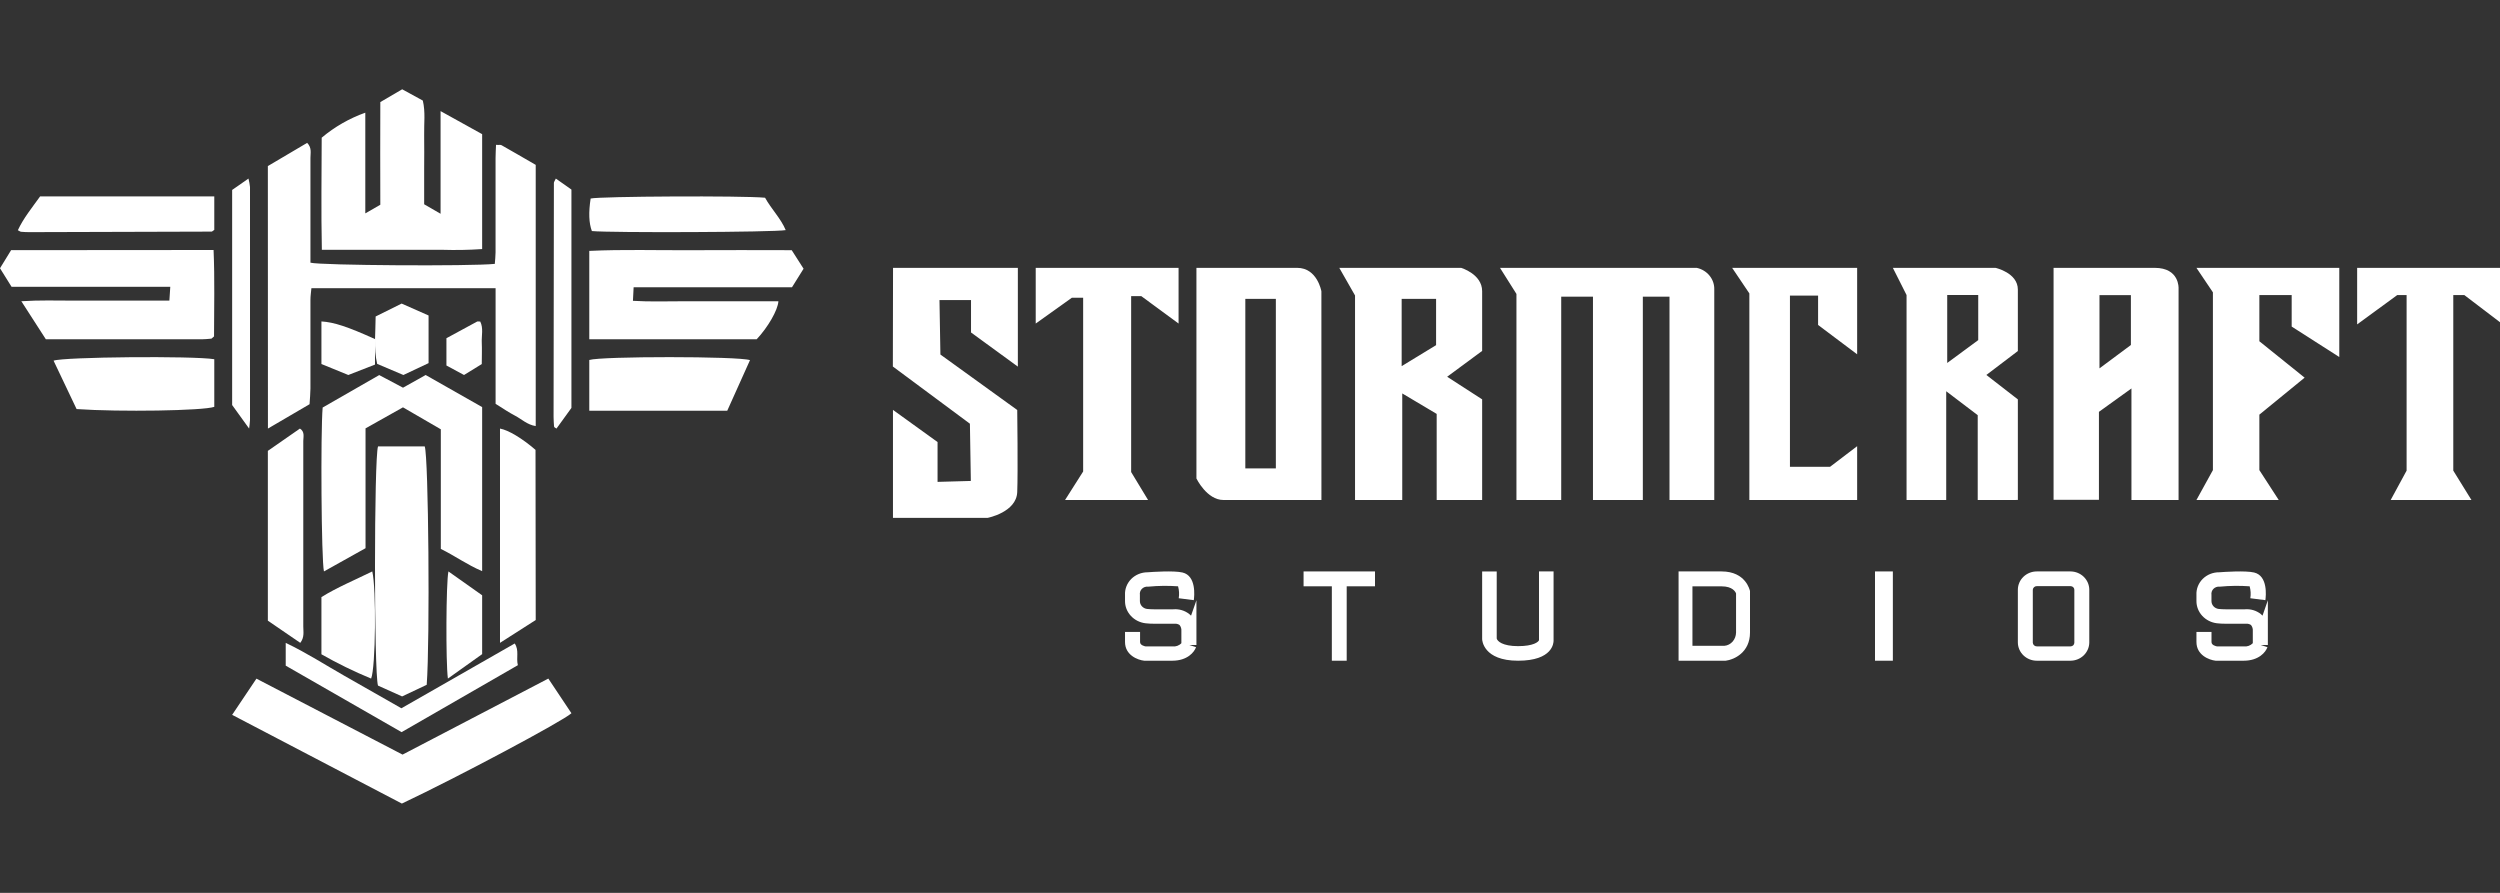 <?xml version="1.0" encoding="UTF-8"?>
<svg xmlns="http://www.w3.org/2000/svg" width="140" height="50" viewBox="0 0 140 50" fill="none">
  <rect x="0" y="0" width="140" height="50" fill="#333333" stroke="none"/>
  <path d="M15.004 24L17.335 22.636C17.355 22.311 17.383 22.035 17.385 21.761C17.385 20.103 17.385 18.447 17.385 16.791C17.385 16.575 17.419 16.358 17.439 16.139H27.753V22.614C28.153 22.865 28.491 23.096 28.846 23.28C29.2 23.464 29.52 23.785 30 23.861V9.233C29.34 8.851 28.712 8.485 28.081 8.129C28.023 8.096 27.937 8.129 27.777 8.11C27.767 8.368 27.753 8.611 27.751 8.855C27.751 10.613 27.751 12.371 27.751 14.131C27.751 14.35 27.723 14.569 27.709 14.777C26.358 14.918 17.953 14.865 17.385 14.71V13.96C17.385 12.252 17.385 10.543 17.385 8.836C17.385 8.572 17.471 8.276 17.201 8L15 9.3L15.004 24Z" fill="white"></path>
  <path d="M18.024 13.989H22.519C23.271 13.989 24.023 13.989 24.772 13.989C25.515 14.012 26.259 13.999 27 13.948V7.513L24.672 6.222V11.971L23.753 11.439V9.472C23.753 8.831 23.765 8.193 23.753 7.554C23.74 6.916 23.831 6.283 23.678 5.632L22.523 5L21.298 5.717C21.284 7.626 21.298 9.536 21.298 11.466L20.457 11.95V6.31C19.565 6.628 18.738 7.102 18.015 7.71C18.011 9.743 17.978 11.827 18.024 13.989Z" fill="white"></path>
  <path d="M38.685 14.011C36.799 14.022 34.911 13.959 33 14.05V19H42.373C43.004 18.327 43.558 17.372 43.591 16.871H40.868C39.981 16.871 39.093 16.871 38.206 16.871C37.319 16.871 36.399 16.904 35.445 16.846C35.459 16.567 35.469 16.354 35.483 16.086H44.352L45 15.048L44.336 14.01C42.429 14.008 40.557 13.999 38.685 14.011Z" fill="white"></path>
  <path d="M0.622 14.009L0 15.022L0.648 16.061H6.54C7.519 16.061 8.5 16.061 9.536 16.061C9.516 16.358 9.502 16.572 9.485 16.834H6.698C5.812 16.834 4.924 16.834 4.039 16.834C3.153 16.834 2.235 16.802 1.195 16.869L2.568 19C5.522 19 8.409 19 11.303 19C11.478 19 11.655 18.98 11.83 18.965C11.852 18.965 11.87 18.938 11.889 18.924L11.986 18.839C11.986 17.262 12.031 15.649 11.96 14L0.622 14.009Z" fill="white"></path>
  <path d="M18.141 32L20.47 30.699V23.988L22.567 22.811L24.686 24.041V30.74C25.477 31.127 26.153 31.625 27 31.984V22.797L23.837 21L22.569 21.711L21.236 21.004L18.069 22.822C17.949 24.205 17.994 31.367 18.141 32Z" fill="white"></path>
  <path d="M22.543 42.258L14.36 38.004L13 40.031L22.505 45C25.69 43.494 31.554 40.364 32 39.941L30.706 38L22.543 42.258Z" fill="white"></path>
  <path d="M21.168 38.393L22.518 39L23.896 38.349C24.084 35.819 23.998 25.576 23.785 25H21.17C20.945 25.625 20.942 37.718 21.168 38.393Z" fill="white"></path>
  <path d="M16.796 24L15 25.248V34.758L16.815 36C17.059 35.689 16.984 35.37 16.984 35.081C16.984 32.958 16.984 30.834 16.984 28.709C16.984 27.37 16.984 26.03 16.984 24.689C16.989 24.455 17.073 24.173 16.796 24Z" fill="white"></path>
  <path d="M29.989 25.193C29.235 24.541 28.466 24.084 28 24C28 27.955 28 31.91 28 36L30 34.721L29.989 25.193Z" fill="white"></path>
  <path d="M44 12.886C43.723 12.227 43.188 11.698 42.844 11.073C41.578 10.95 33.613 10.994 33.076 11.117C32.955 11.891 32.978 12.5 33.145 12.939C34.165 13.041 43.371 13.009 44 12.886Z" fill="white"></path>
  <path d="M1.651 13L11.851 12.97C11.872 12.97 11.895 12.948 11.914 12.936L12 12.872V11H2.245C1.796 11.628 1.311 12.22 1 12.893C1.092 12.94 1.136 12.975 1.183 12.98C1.338 12.993 1.495 13 1.651 13Z" fill="white"></path>
  <path d="M33 20.159V23H40.726L42 20.167C41.322 19.944 33.672 19.947 33 20.159Z" fill="white"></path>
  <path d="M3 20.198C3.443 21.13 3.879 22.049 4.289 22.908C6.713 23.076 11.391 23.002 12 22.783V20.116C10.815 19.922 3.557 19.986 3 20.198Z" fill="white"></path>
  <path d="M29 37.251C28.895 36.821 29.085 36.429 28.825 36.035L22.478 39.663C21.363 39.027 20.32 38.431 19.27 37.836C18.221 37.24 17.186 36.567 16 36V37.277L22.489 41L29 37.251Z" fill="white"></path>
  <path d="M31.018 10.246C31.009 14.61 31.003 18.975 31 23.341C31 23.518 31.015 23.696 31.025 23.873C31.031 23.898 31.043 23.921 31.06 23.936C31.093 23.961 31.127 23.982 31.163 24L32 22.843V10.616L31.127 10C31.055 10.148 31.018 10.191 31.018 10.246Z" fill="white"></path>
  <path d="M14 23.528C14 19.177 14 14.825 14 10.474C13.983 10.313 13.955 10.155 13.914 10L13 10.637V22.682L13.951 24C13.974 23.844 13.99 23.686 14 23.528Z" fill="white"></path>
  <path d="M18 33.437V36.64C18.89 37.148 19.82 37.602 20.783 38C21.038 37.391 21.079 32.962 20.847 32C19.866 32.484 18.877 32.892 18 33.437Z" fill="white"></path>
  <path d="M25.082 38L27 36.632V33.336L25.112 32C24.978 32.643 24.959 37.075 25.082 38Z" fill="white"></path>
  <path d="M24 20.335V17.667L22.492 17L21.036 17.723C21.036 18.62 20.913 19.489 21.121 20.377L22.59 21L24 20.335Z" fill="white"></path>
  <path d="M21 20.417V18.988C19.465 18.294 18.711 18.045 18 18V20.385L19.506 21L21 20.417Z" fill="white"></path>
  <path d="M26.894 18.007C26.806 18.007 26.754 17.992 26.719 18.007C26.154 18.31 25.593 18.617 25 18.94V20.468L25.985 21L26.979 20.388C26.979 19.963 26.997 19.572 26.979 19.182C26.962 18.792 27.079 18.378 26.894 18.007Z" fill="white"></path>
  <path d="M50 20.525L54.315 23.728L54.367 26.933L52.503 26.985V24.755L50.006 22.954V29H55.309C55.309 29 56.919 28.689 56.965 27.559C57.01 26.429 56.965 22.96 56.965 22.96L52.663 19.854L52.611 16.805H54.377V18.619L57 20.531V15H50.01L50 20.525Z" fill="white"></path>
  <path d="M59.643 28H64.292L63.344 26.434V16.583H63.912L66 18.119V15H58V18.119L60.023 16.674H60.656V26.404L59.643 28Z" fill="white"></path>
  <path d="M73.998 16.313C73.998 16.313 73.772 15 72.642 15H67V26.795C67 26.795 67.58 28 68.515 28H74L73.998 16.313ZM71.448 26.229H69.738V16.736H71.448V26.229Z" fill="white"></path>
  <path d="M81.825 15H75L75.882 16.547V28H78.526V22.032L80.454 23.179V28H83V22.364L81.041 21.098L83 19.651V16.305C83 15.35 81.825 15 81.825 15ZM80.421 19.328L78.493 20.504V16.737H80.421V19.328Z" fill="white"></path>
  <path d="M95.999 28V16.217C96.009 15.936 95.916 15.661 95.736 15.439C95.556 15.216 95.302 15.061 95.016 15H84L84.921 16.461V28H87.428V16.614H89.206V28H91.999V16.614H93.492V28H95.999Z" fill="white"></path>
  <path d="M97.964 16.432V28H104V24.986L102.482 26.142H100.237V16.553H101.813V18.198L104 19.841V15H97L97.964 16.432Z" fill="white"></path>
  <path d="M113 27.998V22.366L111.236 20.998L113 19.658V16.217C113 15.274 111.749 15 111.749 15H106L106.767 16.522V28H108.988V21.91L110.752 23.25V28L113 27.998ZM109.044 20.326V16.52H110.781V19.046L109.044 20.326Z" fill="white"></path>
  <path d="M120.665 15H115V27.99H117.54V23.063L119.361 21.753V28H122V16.15C122 16.15 122.064 15 120.665 15ZM119.33 19.32L117.571 20.628V16.529H119.33V19.32Z" fill="white"></path>
  <path d="M123.923 16.371V26.326L123 28H127.609L126.524 26.326V23.22L129.059 21.149L126.524 19.11V16.522H128.334V18.288L131 19.993V15H123L123.923 16.371Z" fill="white"></path>
  <path d="M138 16.522L140 18.045V15H132V18.166L134.247 16.522H134.77V26.355L133.878 28H138.401L137.384 26.355V16.522H138Z" fill="white"></path>
  <path d="M66.597 34.385C66.347 34.188 66.025 34.093 65.702 34.121H64.622C64.493 34.121 64.363 34.114 64.234 34.101C64.122 34.086 64.019 34.033 63.945 33.95C63.871 33.868 63.831 33.762 63.834 33.653V33.311C63.825 33.251 63.83 33.19 63.849 33.132C63.868 33.074 63.901 33.022 63.944 32.977C63.987 32.933 64.04 32.899 64.099 32.877C64.159 32.855 64.222 32.847 64.285 32.852H64.319C64.868 32.8 65.421 32.794 65.971 32.833C66.032 33.051 66.045 33.279 66.009 33.502L66.853 33.609C66.884 33.383 67.004 32.245 66.22 32.06C65.735 31.945 64.534 32.028 64.266 32.048C64.095 32.047 63.925 32.081 63.768 32.145C63.611 32.209 63.468 32.303 63.35 32.421C63.232 32.54 63.14 32.68 63.08 32.833C63.02 32.986 62.993 33.149 63.001 33.313V33.655C62.999 33.962 63.115 34.258 63.327 34.487C63.538 34.717 63.83 34.865 64.148 34.903C64.309 34.921 64.471 34.93 64.633 34.929H65.733H65.784C65.88 34.921 65.975 34.946 66.054 34.999C66.132 35.095 66.169 35.216 66.157 35.338V36.019C66.094 36.086 66.014 36.137 65.926 36.169C65.838 36.2 65.743 36.211 65.649 36.2H64.159C64.089 36.188 63.844 36.132 63.844 35.956V35.39H63.001V35.952C63.001 36.684 63.703 36.96 64.076 37H65.649C66.492 37 66.88 36.523 66.979 36.24L66.602 36.12H67V33.615L66.699 34.477C66.661 34.443 66.629 34.411 66.597 34.385Z" fill="white"></path>
  <path d="M126.604 34.385C126.354 34.188 126.033 34.093 125.711 34.121H124.632C124.502 34.121 124.372 34.114 124.242 34.101C124.13 34.086 124.027 34.032 123.953 33.95C123.879 33.867 123.84 33.762 123.842 33.653V33.311C123.833 33.251 123.838 33.19 123.857 33.132C123.876 33.074 123.909 33.021 123.952 32.977C123.996 32.932 124.049 32.898 124.109 32.877C124.168 32.855 124.232 32.846 124.295 32.852H124.329C124.878 32.8 125.43 32.794 125.98 32.833C126.041 33.051 126.054 33.279 126.018 33.502L126.861 33.609C126.893 33.383 127.013 32.245 126.229 32.06C125.746 31.945 124.544 32.028 124.278 32.048C124.106 32.046 123.935 32.078 123.776 32.141C123.618 32.205 123.474 32.298 123.354 32.417C123.235 32.535 123.142 32.676 123.081 32.83C123.02 32.984 122.993 33.148 123.001 33.313V33.655C122.999 33.962 123.115 34.258 123.326 34.487C123.538 34.717 123.83 34.865 124.147 34.903C124.309 34.921 124.471 34.93 124.634 34.929H125.734H125.782C125.879 34.921 125.975 34.946 126.054 34.999C126.132 35.096 126.169 35.217 126.157 35.338V36.019C126.093 36.085 126.014 36.136 125.925 36.168C125.837 36.2 125.741 36.211 125.647 36.2H124.16C124.091 36.188 123.844 36.132 123.844 35.956V35.39H123.001V35.952C123.001 36.684 123.705 36.96 124.076 37H125.647C126.49 37 126.88 36.523 126.977 36.24L126.6 36.12H127V33.615L126.701 34.477C126.669 34.443 126.636 34.411 126.604 34.385Z" fill="white"></path>
  <path d="M73 32.833H74.583V37H75.415V32.833H77V32H73V32.833Z" fill="white"></path>
  <path d="M86.184 35.851C86.151 35.945 85.882 36.184 85.012 36.184C84.143 36.184 83.849 35.908 83.816 35.755V32.002H83V35.792C83 35.841 83.059 37 85.012 37C86.965 37 87 35.992 87 35.878V32H86.184V35.851Z" fill="white"></path>
  <path d="M96.409 32H94V37H96.64C97.11 36.941 98 36.539 98 35.424V33.177V33.096C97.984 33.05 97.769 32 96.409 32ZM97.219 35.422C97.216 35.61 97.148 35.79 97.028 35.928C96.908 36.065 96.745 36.149 96.57 36.165H94.777V32.835H96.409C97.025 32.835 97.186 33.142 97.219 33.234V35.422Z" fill="white"></path>
  <path d="M106 32H105V37H106V32Z" fill="white"></path>
  <path d="M115.953 32H114.059C113.78 32 113.513 32.107 113.315 32.297C113.116 32.487 113.003 32.746 113 33.017V35.983C113.003 36.254 113.116 36.513 113.315 36.703C113.513 36.893 113.78 37 114.059 37H115.953C116.23 36.997 116.494 36.889 116.69 36.699C116.885 36.509 116.997 36.252 117 35.983V33.017C116.997 32.748 116.885 32.491 116.69 32.301C116.494 32.111 116.23 32.003 115.953 32ZM116.163 35.993C116.163 36.047 116.141 36.099 116.101 36.137C116.062 36.175 116.009 36.197 115.953 36.197H114.059C114.002 36.197 113.948 36.176 113.907 36.138C113.865 36.1 113.84 36.048 113.837 35.993V33.027C113.84 32.972 113.865 32.92 113.907 32.882C113.948 32.844 114.002 32.823 114.059 32.824H115.953C116.009 32.824 116.062 32.845 116.101 32.883C116.141 32.921 116.163 32.973 116.163 33.027V35.993Z" fill="white"></path>
</svg>

